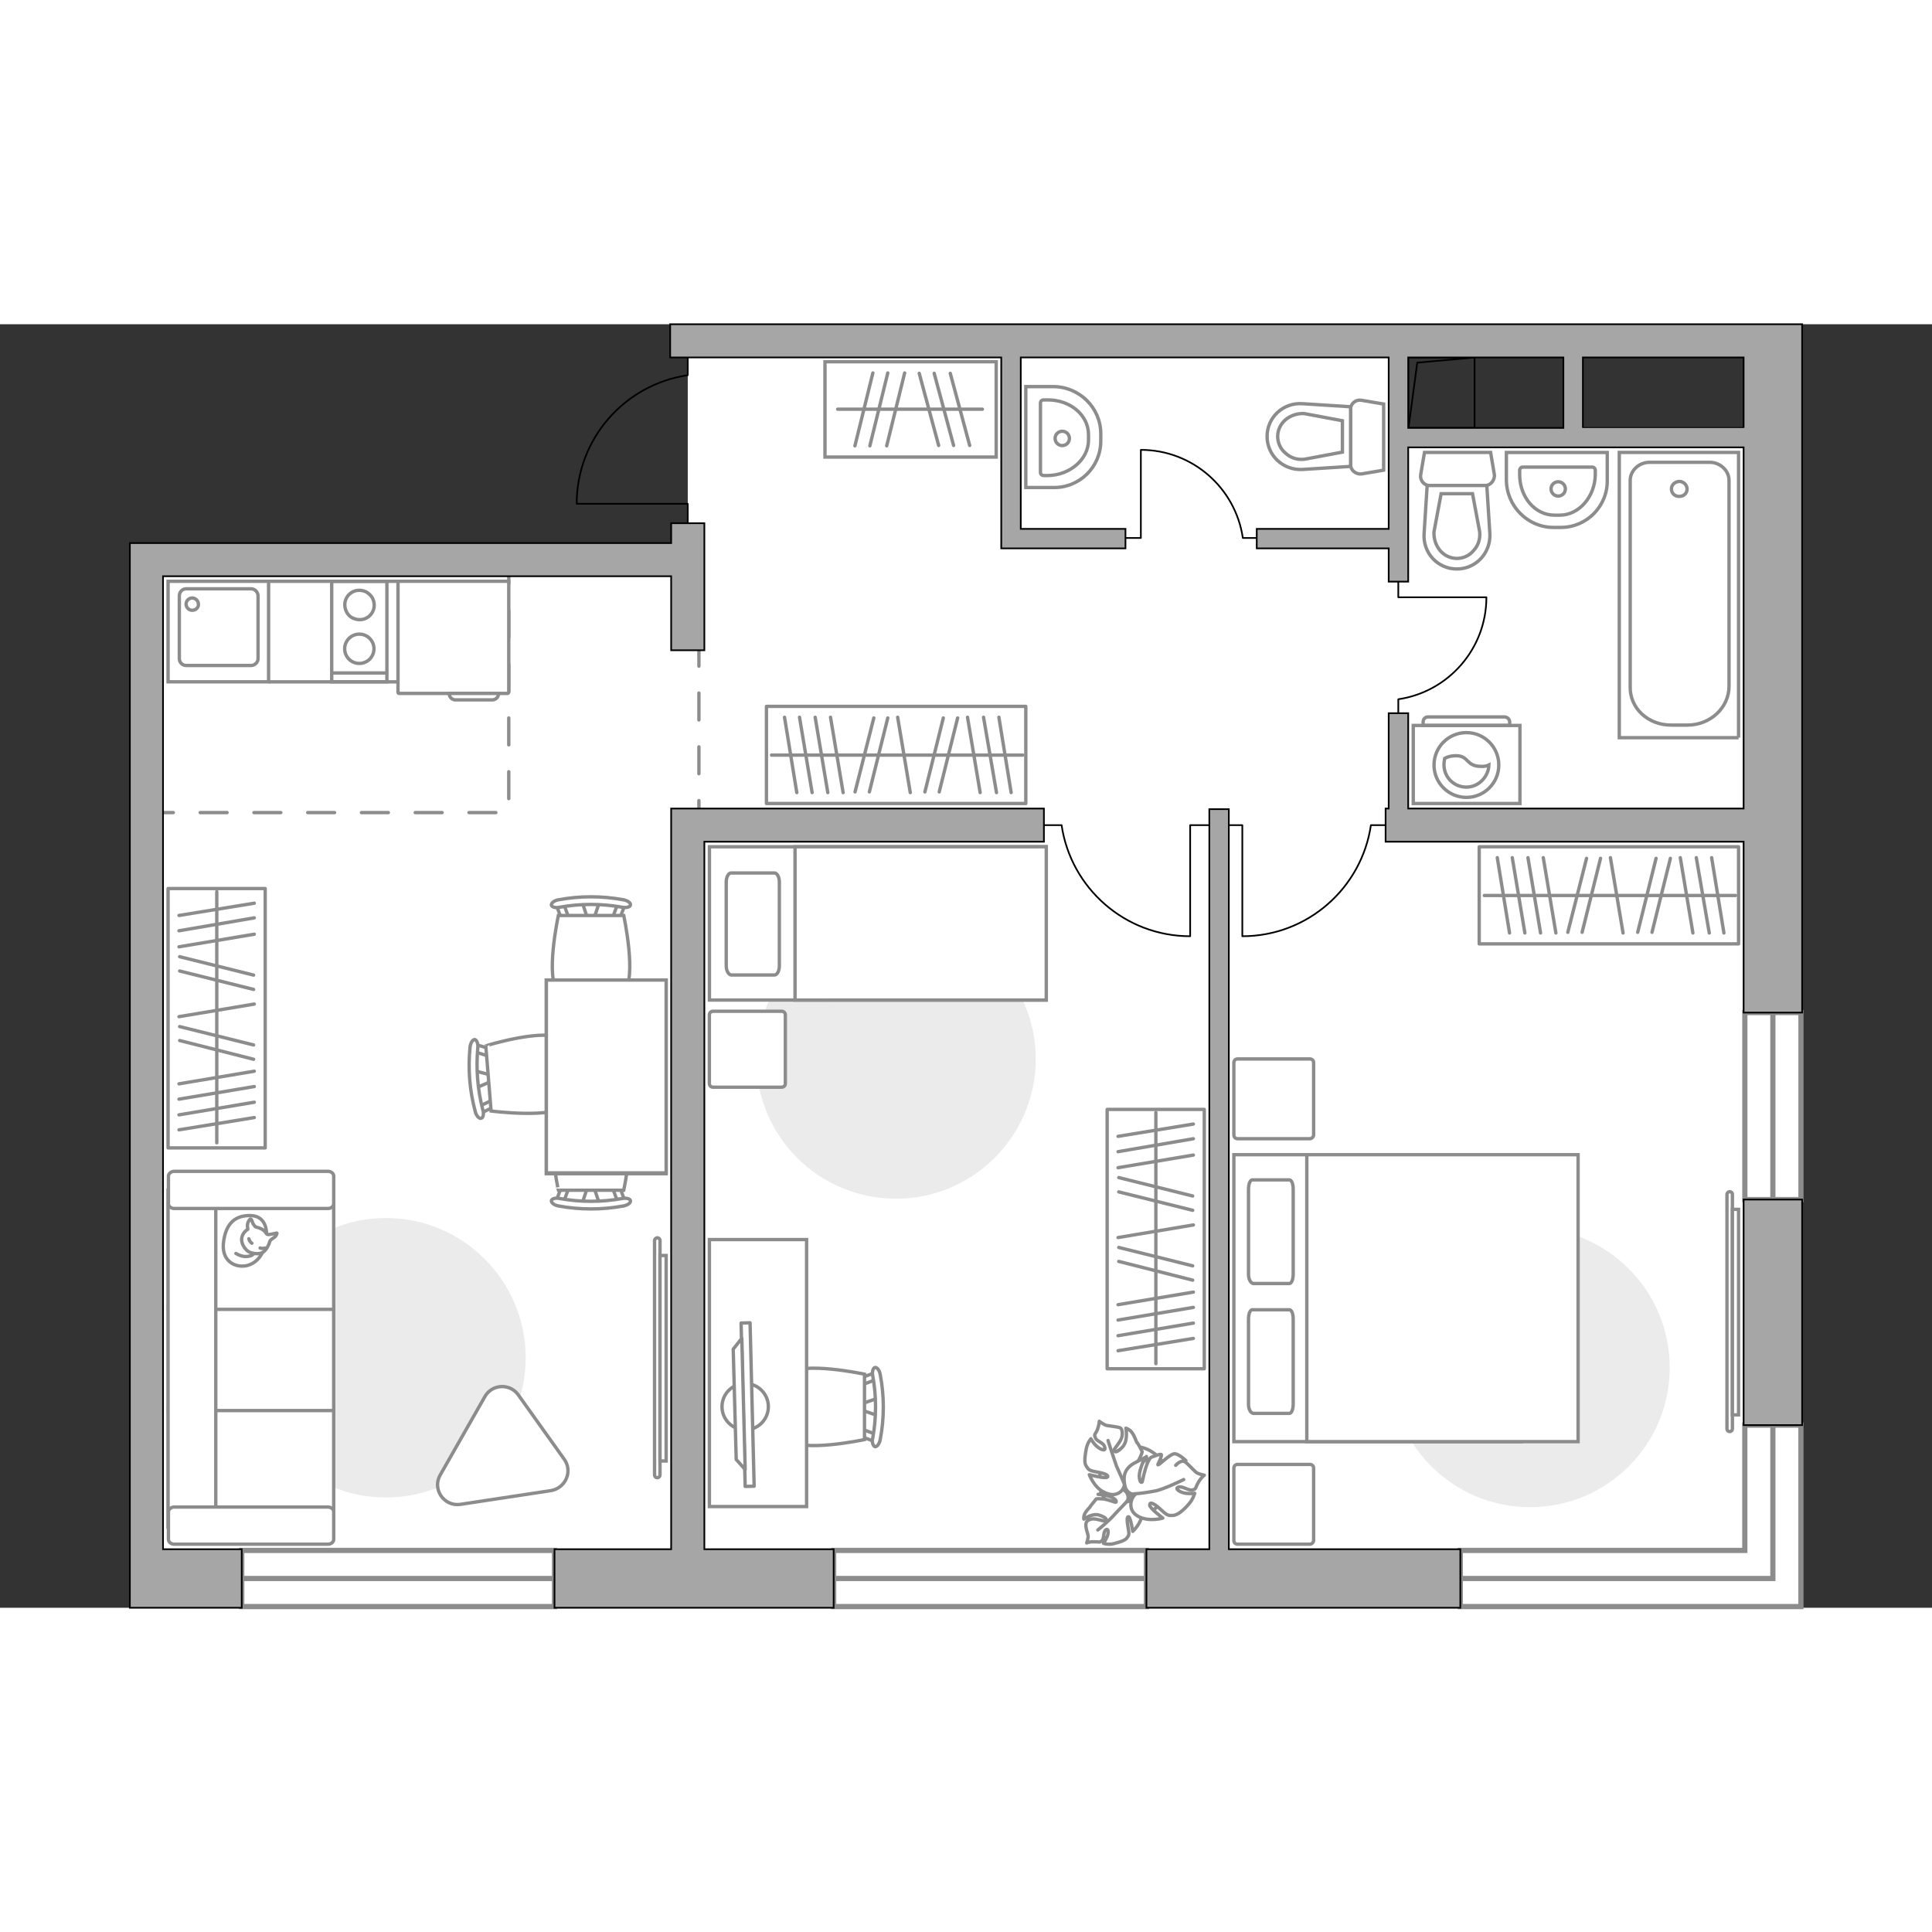 <?xml version="1.0" encoding="utf-8"?>
<!-- Generator: Adobe Illustrator 23.1.0, SVG Export Plug-In . SVG Version: 6.00 Build 0)  -->
<svg version="1.1" id="Слой_1" xmlns="http://www.w3.org/2000/svg" xmlns:xlink="http://www.w3.org/1999/xlink" x="0px" y="0px"
	 viewBox="0 0 575 382" style="enable-background:new 0 0 575 382;" xml:space="preserve" width="200" height="200">
<rect x="0" y="0" width="575" height="382" fill="#333333" stroke="none"/>
<style type="text/css">
	.st0{fill:#FFFFFF;}
	.st1{fill:#FFFFFF;stroke:#8C8C8C;stroke-width:1.547;stroke-linecap:round;stroke-miterlimit:10;}
	.st2{fill:none;stroke:#8C8C8C;stroke-width:1.547;stroke-linecap:round;stroke-miterlimit:10;}
	.st3{fill:none;stroke:#000000;stroke-width:0.5;stroke-miterlimit:10;}
	.st4{fill:none;stroke:#000000;stroke-width:0.5;stroke-linecap:round;stroke-linejoin:round;stroke-miterlimit:10;}
	.st5{fill:none;stroke:#8C8C8C;stroke-linecap:round;stroke-linejoin:round;stroke-miterlimit:10;stroke-dasharray:8;}
	.st6{fill:#A6A6A6;stroke:#000000;stroke-width:0.5;stroke-miterlimit:10;}
	.st7{fill:none;stroke:#8C8C8C;stroke-miterlimit:10;}
	.st8{fill:#FFFFFF;stroke:#8C8C8C;stroke-miterlimit:10;}
	.st9{fill:#EBEBEB;}
	.st10{fill:#FFFFFF;stroke:#8C8C8C;stroke-linecap:round;stroke-linejoin:round;stroke-miterlimit:10;}
	.st11{fill:none;stroke:#8C8C8C;stroke-linecap:round;stroke-linejoin:round;stroke-miterlimit:10;}
	.st12{fill:#FFFFFF;fill-opacity:0.1;stroke:#8C8C8C;stroke-miterlimit:10;}
	.st13{fill:#FFFFFF;stroke:#8B8B8B;stroke-linecap:round;stroke-linejoin:round;stroke-miterlimit:10;}
	.st14{fill:#FFFFFF;stroke:#8B8B8B;stroke-width:1;stroke-linecap:round;stroke-linejoin:round;stroke-miterlimit:10.001;}
	.st15{fill:none;stroke:#8C8C8C;stroke-width:4.314;stroke-linecap:round;stroke-linejoin:round;stroke-miterlimit:10;}
</style>
<g id="bg_1_">
	<polygon class="st0" points="204.69,3.1 204.69,70.07 43.58,70.07 43.58,373.29 527.64,373.29 527.64,33.55 416,33.55 416,3.1 	"/>
</g>
<g id="windows_1_">
	<g>
		<g>
			<rect x="248.11" y="364.94" class="st1" width="93.09" height="16.7"/>
			<line class="st2" x1="248.11" y1="373.29" x2="341.2" y2="373.29"/>
		</g>
		<g>
			<rect x="71.94" y="364.94" class="st1" width="93.09" height="16.7"/>
			<line class="st2" x1="71.94" y1="373.29" x2="165.03" y2="373.29"/>
		</g>
		<g>
			<polygon class="st1" points="519.29,327.65 519.29,364.94 434.62,364.94 434.62,381.64 527.71,381.64 535.99,381.64 
				535.99,327.65 			"/>
			<polyline class="st2" points="434.62,373.29 527.64,373.29 527.64,327.65 			"/>
		</g>
		<g>
			<rect x="519.3" y="204.86" class="st1" width="16.7" height="55.65"/>
			<line class="st2" x1="527.64" y1="260.51" x2="527.64" y2="204.86"/>
		</g>
	</g>
</g>
<g id="plan_1_">
	<g>
		<rect x="419.11" y="9.88" class="st3" width="19.75" height="20.97"/>
		<polyline class="st3" points="419.2,30.85 421.8,11.44 438.95,9.88 		"/>
	</g>
	<path class="st4" d="M204.69,9.91v5.26c-18.7,2.74-33.06,18.84-33.06,38.27h33.06v5.77"/>
	<path class="st4" d="M310.69,149.08h5.26c2.74,18.7,18.84,33.06,38.27,33.06v-33.06h5.77"/>
	<path class="st4" d="M413.27,149.08h-5.26c-2.74,18.7-18.84,33.06-38.27,33.06v-33.06h-5.77"/>
	<path class="st4" d="M416.16,115.78v-4.17c14.83-2.17,26.22-14.94,26.22-30.35h-26.22v-4.58"/>
	<path class="st4" d="M374.06,63.61h-4.17c-2.17-14.83-14.94-26.22-30.35-26.22v26.22h-4.58"/>
	<line class="st5" x1="208.01" y1="93.77" x2="208.01" y2="149.07"/>
	<polyline class="st5" points="43.58,145.34 151.42,145.34 151.42,70.07 	"/>
	<g>
		<rect x="518.93" y="260.51" class="st6" width="17.42" height="67.13"/>
		<path class="st6" d="M199.46,0v9.88h98.53v56.83h36.97V60.9H303.8V9.88h109.5V60.9h-39.27v5.81h39.27v9.9h5.81V36.65h99.82v107.48
			h-99.82v-28.36h-5.81v28.36h-0.92v9.88h106.55v50.85h17.42V0H199.46z M419.11,9.88h46.18v20.97h-46.18V9.88z M471.1,30.85V9.88
			h47.83v20.97C518.93,30.85,471.1,30.85,471.1,30.85z"/>
		<polygon class="st6" points="199.75,364.58 165.03,364.58 165.03,382 248.11,382 248.11,364.58 209.63,364.58 209.63,154.01 
			310.69,154.01 310.69,144.14 199.75,144.14 		"/>
		<polygon class="st6" points="48.52,75 199.75,75 199.75,97.03 209.63,97.03 209.63,59.22 199.75,59.22 199.75,65.13 38.65,65.13 
			38.65,382 71.94,382 71.94,364.58 48.52,364.58 		"/>
		<polygon class="st6" points="365.72,144.32 359.92,144.32 359.92,364.58 341.2,364.58 341.2,382 434.62,382 434.62,364.58 
			365.72,364.58 		"/>
	</g>
	<g>
		<polyline class="st7" points="517.43,123.05 517.43,38.15 481.93,38.15 481.93,123.05 517.43,123.05 		"/>
		<path class="st7" d="M497.35,119.3h4.87c6.8,0,12.37-5.17,12.37-11.56V46.47c0-2.94-2.64-5.38-5.78-5.38h-17.85
			c-3.14,0-5.78,2.43-5.78,5.38v61.26C484.97,114.23,490.45,119.3,497.35,119.3z"/>
		<path class="st7" d="M497.45,49.01c0,1.32,1.01,2.23,2.33,2.23s2.33-0.91,2.33-2.23c0-1.12-1.01-2.23-2.33-2.23
			C498.46,46.88,497.45,47.79,497.45,49.01z"/>
	</g>
	<g>
		<g>
			<rect x="98.72" y="76.5" class="st7" width="16.43" height="29.92"/>
		</g>
		<line class="st7" x1="115.25" y1="103.79" x2="98.72" y2="103.79"/>
		<circle class="st7" cx="106.94" cy="96.59" r="4.36"/>
		<path class="st7" d="M108.97,79.65c-3.96-1.83-7.71,2.03-5.88,5.88c0.41,0.81,1.01,1.52,1.93,1.93c3.96,1.83,7.71-2.03,5.88-5.88
			C110.49,80.76,109.78,80.16,108.97,79.65z"/>
	</g>
	<g>
		<g>
			<rect x="50.02" y="76.5" class="st7" width="29.92" height="29.92"/>
		</g>
		<path class="st7" d="M74.77,78.74H55.4c-1.12,0-2.03,0.91-2.03,2.13v18.66c0,1.12,0.91,2.03,2.03,2.03h19.37
			c1.01,0,2.03-0.91,2.03-2.03V80.87C76.8,79.65,75.78,78.74,74.77,78.74z"/>
		<path class="st7" d="M57.22,85.13c-1.01,0-1.83-0.81-1.83-1.83c0-1.01,0.81-1.83,1.83-1.83c0.91,0,1.83,0.81,1.83,1.83
			C59.15,84.21,58.34,85.13,57.22,85.13z"/>
	</g>
	<g>
		<path id="Vector_134_2_" class="st8" d="M464.56,60.47h-2.23c-7.71,0-14-6.39-14-14.2v-8.11h30.02v8.11
			C478.56,54.08,472.27,60.47,464.56,60.47z"/>
		<path id="Vector_133_2_" class="st8" d="M464.25,56.82h-1.62c-5.78,0-10.35-5.38-10.35-12.07v-1.22c0-0.61,0.41-1.01,0.91-1.01
			h20.69c0.51,0,0.91,0.41,0.91,1.01v1.22C474.7,51.34,469.93,56.82,464.25,56.82z"/>
		<circle class="st8" cx="463.75" cy="49.01" r="2.13"/>
	</g>
	<g>
		<path id="wc_2_" class="st8" d="M440.48,61.79"/>
		<g id="Group_26_2_">
			<path id="Vector_130_2_" class="st8" d="M442.1,47.99h-16.63c-1.72,0-2.94-1.62-2.64-3.25l1.12-6.59h19.68l1.12,6.59
				C444.94,46.37,443.62,47.99,442.1,47.99z"/>
			<path id="Vector_131_2_" class="st8" d="M433.58,72.84c-5.68,0-10.14-4.77-9.74-10.55l0.91-14.3h17.75l0.91,14.3
				C443.72,68.08,439.26,72.84,433.58,72.84z"/>
			<path id="Vector_132_2_" class="st8" d="M428.91,50.43l-2.13,11.36c-0.1,2.03,0.51,3.96,1.83,5.58c1.32,1.52,3.14,2.33,4.97,2.33
				s3.75-0.81,4.97-2.33c1.42-1.52,2.03-3.45,1.83-5.58l-2.13-11.36H428.91z"/>
		</g>
	</g>
	<g>
		<path id="Vector_134_1_" class="st8" d="M313.41,48.59h-8.11V18.56h8.11c7.81,0,14.2,6.29,14.2,14v2.23
			C327.61,42.5,321.22,48.79,313.41,48.59z"/>
		<path id="Vector_133_1_" class="st8" d="M311.89,45.03h-1.22c-0.61,0-1.01-0.41-1.01-0.91V23.43c0-0.51,0.41-0.91,1.01-0.91h1.22
			c6.69,0,12.07,4.56,12.07,10.35v1.62C323.96,40.17,318.48,44.93,311.89,45.03z"/>
		<circle class="st8" cx="316.15" cy="33.98" r="2.13"/>
	</g>
	<g>
		<path id="wc_1_" class="st8" d="M388.17,40.28"/>
		<g id="Group_26_1_">
			<path id="Vector_130_1_" class="st8" d="M401.96,41.91V25.27c0-1.72,1.62-2.94,3.25-2.64l6.59,1.12v19.68l-6.59,1.12
				C403.59,44.75,401.96,43.43,401.96,41.91z"/>
			<path id="Vector_131_1_" class="st8" d="M377.11,33.39c0-5.68,4.77-10.14,10.55-9.74l14.3,0.91v17.75l-14.3,0.91
				C381.88,43.53,377.11,39.07,377.11,33.39z"/>
			<path id="Vector_132_1_" class="st8" d="M399.53,28.72l-11.36-2.13c-2.03-0.1-3.96,0.51-5.58,1.83
				c-1.52,1.32-2.33,3.14-2.33,4.97c0,1.83,0.81,3.75,2.33,4.97c1.52,1.42,3.45,2.03,5.58,1.83l11.36-2.13V28.72z"/>
		</g>
	</g>
</g>
<g id="furniture">
	<path id="Vector_2_" class="st9" d="M455.35,352.07c-22.92,0-41.59-18.66-41.59-41.59s18.66-41.59,41.59-41.59
		c22.92,0,41.59,18.66,41.59,41.59C496.94,333.5,478.37,352.07,455.35,352.07z"/>
	<g>
		<path class="st8" d="M515.6,328.75c0,0.41-0.3,0.81-0.81,0.81c-0.41,0-0.81-0.3-0.81-0.81v-69.78c0-0.41,0.41-0.81,0.81-0.81
			c0.41,0,0.81,0.3,0.81,0.81V328.75z"/>
		<rect x="515.6" y="263.43" class="st8" width="1.83" height="61.16"/>
	</g>
	<g>
		<path class="st8" d="M196.43,342.48c0,0.41-0.3,0.81-0.81,0.81c-0.41,0-0.81-0.3-0.81-0.81V272.7c0-0.41,0.41-0.81,0.81-0.81
			s0.81,0.3,0.81,0.81V342.48z"/>
		<rect x="196.43" y="277.16" class="st8" width="1.83" height="61.16"/>
	</g>
	<path id="Vector_4_" class="st9" d="M225.08,218.67c0-22.92,18.66-41.59,41.59-41.59s41.59,18.66,41.59,41.59
		s-18.66,41.59-41.59,41.59C243.65,260.25,225.08,241.69,225.08,218.67z"/>
	<path id="Vector_1_" class="st9" d="M73.27,307.59c0-22.92,18.66-41.59,41.59-41.59s41.59,18.66,41.59,41.59
		s-18.66,41.59-41.59,41.59C91.83,349.18,73.27,330.62,73.27,307.59z"/>
	<g>
		<path id="Vector_8_2_" class="st8" d="M151.11,109.87h-32.36c-0.1,0-0.3-0.1-0.3-0.3V76.5h32.97v33.07
			C151.32,109.77,151.11,109.87,151.11,109.87z"/>
		<path id="Vector_9_2_" class="st8" d="M133.67,109.87h14.71c0,1.12-0.81,1.93-1.93,1.93H135.8
			C134.58,111.9,133.67,110.99,133.67,109.87z"/>
	</g>
	<path id="Vector_5_1_" class="st10" d="M389.84,363.08h-21.5c-0.61,0-1.12-0.41-1.12-1.12v-21.5c0-0.61,0.41-1.12,1.12-1.12h21.5
		c0.61,0,1.12,0.41,1.12,1.12v21.5C390.96,362.47,390.45,363.08,389.84,363.08z"/>
	<path id="Vector_5_2_" class="st10" d="M389.84,242.4h-21.5c-0.61,0-1.12-0.41-1.12-1.12v-21.5c0-0.61,0.41-1.12,1.12-1.12h21.5
		c0.61,0,1.12,0.41,1.12,1.12v21.5C390.96,241.79,390.45,242.4,389.84,242.4z"/>
	<g>
		<rect x="440.24" y="155.51" class="st10" width="77.19" height="28.91"/>
		<line class="st11" x1="450.08" y1="158.76" x2="453.83" y2="181.17"/>
		<line class="st11" x1="445.62" y1="158.76" x2="449.27" y2="181.17"/>
		<line class="st11" x1="479.29" y1="158.76" x2="483.05" y2="181.17"/>
		<line class="st11" x1="454.75" y1="158.76" x2="458.5" y2="181.17"/>
		<line class="st11" x1="459.31" y1="158.76" x2="463.06" y2="181.17"/>
		<line class="st11" x1="500.09" y1="158.76" x2="503.84" y2="181.17"/>
		<line class="st11" x1="504.85" y1="158.76" x2="508.71" y2="181.17"/>
		<line class="st11" x1="509.42" y1="158.76" x2="513.07" y2="181.17"/>
		<line class="st11" x1="492.88" y1="158.96" x2="487.41" y2="180.97"/>
		<line class="st11" x1="497.14" y1="158.96" x2="491.67" y2="180.97"/>
		<line class="st11" x1="472.19" y1="158.96" x2="466.61" y2="180.97"/>
		<line class="st11" x1="476.35" y1="158.96" x2="470.87" y2="180.97"/>
		<line class="st11" x1="441.76" y1="170.02" x2="516.52" y2="170.02"/>
	</g>
	<g>
		<rect x="228.11" y="113.73" class="st10" width="77.19" height="28.91"/>
		<line class="st11" x1="237.95" y1="116.97" x2="241.7" y2="139.39"/>
		<line class="st11" x1="233.49" y1="116.97" x2="237.14" y2="139.39"/>
		<line class="st11" x1="267.16" y1="116.97" x2="270.91" y2="139.39"/>
		<line class="st11" x1="242.61" y1="116.97" x2="246.37" y2="139.39"/>
		<line class="st11" x1="247.18" y1="116.97" x2="250.93" y2="139.39"/>
		<line class="st11" x1="287.95" y1="116.97" x2="291.71" y2="139.39"/>
		<line class="st11" x1="292.72" y1="116.97" x2="296.58" y2="139.39"/>
		<line class="st11" x1="297.29" y1="116.97" x2="300.94" y2="139.39"/>
		<line class="st11" x1="280.75" y1="117.18" x2="275.27" y2="139.19"/>
		<line class="st11" x1="285.01" y1="117.18" x2="279.53" y2="139.19"/>
		<line class="st11" x1="260.06" y1="117.18" x2="254.48" y2="139.19"/>
		<line class="st11" x1="264.22" y1="117.18" x2="258.74" y2="139.19"/>
		<line class="st11" x1="229.63" y1="128.23" x2="304.39" y2="128.23"/>
	</g>
	<g>
		<rect x="50.02" y="167.95" class="st10" width="28.91" height="77.19"/>
		<line class="st11" x1="53.27" y1="235.3" x2="75.68" y2="231.54"/>
		<line class="st11" x1="53.27" y1="239.76" x2="75.68" y2="236.11"/>
		<line class="st11" x1="53.27" y1="206.08" x2="75.68" y2="202.33"/>
		<line class="st11" x1="53.27" y1="230.63" x2="75.68" y2="226.88"/>
		<line class="st11" x1="53.27" y1="226.07" x2="75.68" y2="222.31"/>
		<line class="st11" x1="53.27" y1="185.29" x2="75.68" y2="181.54"/>
		<line class="st11" x1="53.27" y1="180.52" x2="75.68" y2="176.67"/>
		<line class="st11" x1="53.27" y1="175.96" x2="75.68" y2="172.31"/>
		<line class="st11" x1="53.47" y1="192.49" x2="75.48" y2="197.97"/>
		<line class="st11" x1="53.47" y1="188.23" x2="75.48" y2="193.71"/>
		<line class="st11" x1="53.47" y1="213.18" x2="75.48" y2="218.76"/>
		<line class="st11" x1="53.47" y1="209.03" x2="75.48" y2="214.5"/>
		<line class="st11" x1="64.52" y1="243.61" x2="64.52" y2="168.86"/>
	</g>
	<g>
		<rect x="329.51" y="233.68" class="st10" width="28.91" height="77.19"/>
		<line class="st11" x1="332.75" y1="301.03" x2="355.17" y2="297.28"/>
		<line class="st11" x1="332.75" y1="305.5" x2="355.17" y2="301.84"/>
		<line class="st11" x1="332.75" y1="271.82" x2="355.17" y2="268.07"/>
		<line class="st11" x1="332.75" y1="296.37" x2="355.17" y2="292.61"/>
		<line class="st11" x1="332.75" y1="291.8" x2="355.17" y2="288.05"/>
		<line class="st11" x1="332.75" y1="251.03" x2="355.17" y2="247.27"/>
		<line class="st11" x1="332.75" y1="246.26" x2="355.17" y2="242.41"/>
		<line class="st11" x1="332.75" y1="241.7" x2="355.17" y2="238.04"/>
		<line class="st11" x1="332.96" y1="258.23" x2="354.97" y2="263.71"/>
		<line class="st11" x1="332.96" y1="253.97" x2="354.97" y2="259.45"/>
		<line class="st11" x1="332.96" y1="278.92" x2="354.97" y2="284.5"/>
		<line class="st11" x1="332.96" y1="274.76" x2="354.97" y2="280.24"/>
		<line class="st11" x1="344.01" y1="309.35" x2="344.01" y2="234.6"/>
	</g>
	<g>
		<g>
			<path class="st8" d="M420.61,119.41h31.75v23.23h-31.75V119.41z"/>
			<path class="st12" d="M425.07,116.87h22.72c0.71,0,1.52,0.61,1.52,1.52v1.01h-25.76v-1.01
				C423.55,117.48,424.16,116.87,425.07,116.87z"/>
		</g>
		<g>
			<circle class="st8" cx="436.43" cy="131.18" r="9.64"/>
			<path class="st8" d="M433.8,128.44c3.25,0.2,2.64,2.94,6.59,3.14c1.32,0.1,2.13-0.1,2.74-0.41c-0.1,3.45-3.04,6.59-6.69,6.59
				c-3.75,0-6.69-2.94-6.69-6.69c0-0.51,0.1-1.12,0.2-1.83C430.75,128.74,432.17,128.34,433.8,128.44z"/>
		</g>
	</g>
	<g>
		<path id="Vector_60_2_" class="st8" d="M345.94,349.99c3.3-4.76,1.86-11.04-2.77-14.19c-4.76-3.3-10.9-1.84-14.19,2.77
			c-3.3,4.76-1.84,10.9,2.77,14.19C336.69,355.95,343.06,354.82,345.94,349.99z"/>
		<path class="st10" d="M339.93,354c-0.2,2.9-2.8,5.27-2.8,5.27s-0.64-4.1-1.19-4.33c-0.55-0.23-0.6,0.94-0.22,3.07
			s0.35,2.28-0.22,3.07c-0.58,0.93-2.29,1.38-3.99,1.83c-1.7,0.45-3.08-0.08-3.08-0.08s0.59-0.93,1.08-2.03
			c0.48-1.09,0.44-2.58-0.4-1.99c-0.86,0.74-0.43,2.57-1.13,3.19c-0.86,0.74-0.79,0.3-2.13,0.38c-1.61-0.12-2.42,0.33-2.42,0.33
			s0.58-1.67,0.39-2.29c-0.18-0.63-0.76-2.49-0.63-3.21c0-0.89,0.54-1.38,1.76-1.62s3.4,0.73,3.89,0.51
			c0.47-0.21,0.86-0.74-1.36-1.56c-2.2-0.96-4.9,1.08-4.9,1.08s-0.16-0.78,0.27-1.58c0.48-1.1,1.66-1.93,1.73-2.36
			c0.17-0.13,1.68-2.07,1.68-2.07s0.17-0.13,1.63-0.02c1.34-0.06,4.08,1.14,4.25,1.02c0.02-0.14,0.4-0.52-0.95-1.34
			c-1.32-0.81-4.39-1.03-4.39-1.03s0.15,0.03,2.64-1.61c2.49-1.65,4.23-0.61,5.61,0.8c1.36,1.56,0.38,3.01,0.38,3.01
			C336.94,349.95,339.63,350.7,339.93,354z"/>
		<path class="st11" d="M337.6,346.09c-0.4,1.54-1.12,3.19-2.18,4.2c-0.75,0.92-2.68,2.79-3.6,3.82c-1.49,1.81-5.08,4.74-5.08,4.74"
			/>
		<path class="st10" d="M328.49,347.55c-2.87-1.37-4.29-5.15-4.29-5.15s4.66,1.23,5.32,0.75c0.68-0.48-0.54-1.13-2.98-1.54
			c-2.58-0.45-2.53-0.73-3.24-1.74c-0.72-1.01-0.37-3.01-0.04-5.02c0.35-2,1.42-3.15,1.42-3.15s0.66,1.29,1.69,2.2
			c1.15,1.07,2.81,1.65,2.43,0.41c-0.18-1.51-2.36-1.73-2.76-2.83c-0.52-1.27-0.14-0.92,0.55-2.42c0.55-1.53,0.58-2.56,0.58-2.56
			s1.44,1.12,2.29,1.26s3.32,0.43,3.87,0.66c0.56,0.25,0.84,1.18,0.59,2.62s-2.21,3.46-2.29,3.89c-0.09,0.57,0.36,1.38,2.33-0.65
			c1.95-1.89,1.12-5.72,1.12-5.72s1.12,0.34,1.72,1.18c0.86,1.02,1.31,2.71,1.55,3.06c0.52,0.39,1.6,2.78,1.6,2.78
			s-0.07,0.43-0.77,1.94c-0.73,1.65-3.2,4.04-3.22,4.18c0,0,0.63,0.69,1.99-0.4c1.68-1.21,3.24-4.33,3.24-4.33s0.12,0.17,0.45,3.46
			c0.33,3.3-1.39,4.76-3.59,5.57c-2.35,0.78-3.39-0.87-3.39-0.87C334.65,347.05,332.29,349.6,328.49,347.55z"/>
		<path class="st11" d="M338.16,349.71c-1.45-0.98-2.65-2.65-3.41-4.26c-0.52-1.27-1.8-4.14-2.44-5.57
			c-0.9-2.51-2.54-7.65-2.54-7.65"/>
		<g>
			<path class="st10" d="M352.95,338.21c0,0-2.02-1.97-3.33-2.04s-4.55,3.36-4.98,3.28c-0.31,0.09,1.3-2.44,0.96-3.08
				c-0.4-0.22-2.94,0.83-2.94,0.83s-0.46,0.07-1.2,1.86c-0.75,1.77-1.49,5.34-1.52,5.48c-0.19,0.27-0.79,0.3-0.88-1.77
				c0.03-1.91,1.66-5.46,1.66-5.46s-0.18,0.12-3.4,1.78c-2.97,1.87-3.08,4.19-2.48,6.81c0.61,2.45,2.98,2.42,2.98,2.42
				c-1.39,1.24-2.29,4.77,0.96,6.5s7.29,0.49,7.29,0.49s-4.05-3.04-3.91-3.9c0.05-1.16,1.54-0.32,3.44,1.47
				c1.91,1.79,2.21,1.7,3.55,1.63s3.06-1.54,4.52-3.21c1.42-1.53,1.89-3.37,1.89-3.37s-1.36,0.22-2.94-0.05
				c-1.57-0.27-3.14-1.42-1.9-1.79c1.25-0.38,2.92,1.09,4.14,0.85c1.21-0.23,0.84-0.58,1.68-2.07c0.87-1.62,1.88-2.33,1.88-2.33
				s-2.16-0.37-2.64-1.04c-0.65-0.55-2.38-2.47-3.05-2.88c-0.65-0.55-1.76-0.15-2.83,0.99"/>
			<path class="st11" d="M337.41,348.1c2.08-0.09,4.67-0.54,6.34-0.85c2.58-0.45,8.54-3.41,8.54-3.41"/>
		</g>
	</g>
	<path class="st10" d="M167.95,337.84l-13.7-19.2c-2.48-3.48-7.74-3.25-9.91,0.46l-13.32,23.38c-2.48,4.26,1.16,9.44,5.96,8.75
		l27.02-4.1C168.34,346.36,170.5,341.4,167.95,337.84z"/>
	<g>
		<rect x="245.53" y="11.16" class="st8" width="50.96" height="28.37"/>
		<line class="st11" x1="279.36" y1="36.08" x2="273.58" y2="14.61"/>
		<line class="st11" x1="283.81" y1="36.08" x2="278.03" y2="14.61"/>
		<line class="st11" x1="288.6" y1="36.08" x2="282.82" y2="14.61"/>
		<line class="st11" x1="254.44" y1="36.19" x2="259.78" y2="14.5"/>
		<line class="st11" x1="263.9" y1="36.19" x2="269.24" y2="14.5"/>
		<line class="st11" x1="258.89" y1="36.19" x2="264.22" y2="14.5"/>
		<line class="st11" x1="249.31" y1="25.29" x2="292.38" y2="25.29"/>
	</g>
	<g>
		<g>
			<path id="Vector_2_00000052805921654426387560000014839662911292881084_" class="st8" d="M211.14,155.51v45.62h100.25v-45.62
				H211.14z"/>
			<path id="Vector_3_00000167389443032334080910000012824224844707408270_" class="st8" d="M246.74,201.14h-10.12v-5.46v-40.17
				h74.77v45.62h-64.65V201.14z"/>
			<path id="Vector_4_00000016759086333737232310000011806847870038369716_" class="st8" d="M217.59,193.68h12.91
				c0.78,0,1.45-1.22,1.45-2.67v-25.03c0-1.44-0.67-2.67-1.45-2.67h-12.91c-0.78,0-1.45,1.22-1.45,2.67v25.03
				C216.14,192.35,216.81,193.57,217.59,193.68z"/>
		</g>
		<path id="Vector_5_00000045611195436537862870000014630457954056340900_" class="st8" d="M233.73,225.96v-20.37
			c0-0.67-0.45-1.12-1.12-1.12h-20.37c-0.67,0-1.12,0.45-1.12,1.12v20.36c0,0.67,0.45,1.12,1.12,1.12h20.37
			C233.28,227.06,233.73,226.62,233.73,225.96z"/>
	</g>
	<g>
		<g id="Group_2_00000109739118017007884640000011236973924667430789_">
			<g id="Group_3_00000082352568649343365820000004853222706074569879_">
				<path id="Vector_10_00000066476077226063764280000011571105102146401719_" class="st8" d="M261.3,319.61l-5.46,1.89v1.45
					l5.46,1.89V319.61z"/>
			</g>
			<g id="Group_4_00000136397451668648866300000007397839848409936827_">
				<path id="Vector_11_00000065051011073078827290000017285711705384258187_" class="st8" d="M256.07,314.71
					c0.11,0.67,0.45,0.89,0.89,0.78l4.45-1.67c0.33,0,0.56-0.67,0.45-1.23c-0.11-0.67-0.45-0.89-0.89-0.78l-4.45,1.67
					c-0.33,0.11-0.56,0.56-0.56,1C255.96,314.6,255.96,314.71,256.07,314.71z"/>
			</g>
			<g id="Group_5_00000004507932533720463680000001059253133942274210_">
				<path id="Vector_12_00000121990105765624511800000011580697219815591556_" class="st8" d="M256.41,331.07l4.45,1.67
					c0.45,0.11,0.78-0.22,0.89-0.78c0.22-0.56,0-1.23-0.45-1.34l-4.45-1.67c-0.45-0.11-0.78,0.22-0.89,0.78c0,0.11,0,0.11,0,0.22
					C255.96,330.4,256.19,330.85,256.41,331.07z"/>
			</g>
			<path id="Vector_13_00000149347487553445351620000014581501969490920606_" class="st8" d="M257.29,331.95v-19.47
				c0,0-18.81-4.01-22.81,0c-3.45,3.45-3.45,16.03,0,19.47C238.49,335.96,257.29,331.95,257.29,331.95z"/>
			<path id="Vector_14_00000032630436440148542900000012920595624139071884_" class="st8" d="M260.41,334.07
				c0.56,0.11,1.34-0.89,1.56-2.11c1.23-6.34,1.23-13.02,0-19.36c-0.22-1.34-1-2.22-1.56-2.11c-0.56,0.11-0.89,1.23-0.67,2.44
				c1.12,6.12,1.12,12.47,0,18.58C259.41,332.73,259.86,333.85,260.41,334.07z"/>
		</g>
		<path id="Vector_36_00000087397975407013790700000008044547297275152271_" class="st8" d="M240.06,272.42h-28.93v15.25v64.21
			h28.93V272.42L240.06,272.42z"/>
		<g>
			<circle class="st13" cx="221.78" cy="322.16" r="6.9"/>
			<g>
				
					<rect x="221.26" y="297.01" transform="matrix(1 -0.025 0.025 1 -8.121 5.78)" class="st14" width="2.67" height="48.63"/>
				<polygon class="st13" points="220.78,301.8 221.78,340.86 219.11,337.86 218.22,305.03 				"/>
			</g>
		</g>
	</g>
	<g>
		<path id="Vector_98_2_" class="st8" d="M452.73,247.16v85.4h-85.51v-85.4H452.73L452.73,247.16z"/>
		<path id="Vector_99_2_" class="st8" d="M469.67,332.56v-85.4h-80.74v75.26v10.14h10.85L469.67,332.56L469.67,332.56z"/>
		<path id="Vector_100_2_" class="st11" d="M371.58,282.76V257.4c0-1.52,0.51-2.74,1.12-2.74h11.06c0.61,0,1.12,1.12,1.12,2.74
			v25.36c0,1.52-0.51,2.74-1.12,2.74h-10.75C372.19,285.4,371.58,284.18,371.58,282.76z"/>
		<path id="Vector_101_2_" class="st11" d="M371.58,321.41v-25.36c0-1.52,0.51-2.74,1.12-2.74h11.06c0.61,0,1.12,1.12,1.12,2.74
			v25.36c0,1.52-0.51,2.74-1.12,2.74h-10.75C372.19,324.04,371.58,322.93,371.58,321.41z"/>
	</g>
	<g id="Режим_изоляции">
		<g>
			<g id="Group_2_7_">
				<g id="Group_3_7_">
					<path id="Vector_10_7_" class="st8" d="M173.24,261.71l1.82-5.48h1.5l1.82,5.48H173.24z"/>
				</g>
				<g id="Group_4_7_">
					<path id="Vector_11_7_" class="st8" d="M183.57,256.39c0.48,0,0.95,0.24,0.95,0.63l1.66,4.45c0.16,0.4-0.16,0.79-0.79,0.95
						c-0.63,0.08-1.19-0.16-1.27-0.48l-1.66-4.45c-0.16-0.4,0.16-0.79,0.79-0.95C183.41,256.39,183.49,256.39,183.57,256.39z"/>
				</g>
				<g id="Group_5_7_">
					<path id="Vector_12_7_" class="st8" d="M168.16,256.39c0.08,0,0.16,0,0.24,0c0.63,0.08,0.95,0.48,0.79,0.95l-1.66,4.45
						c-0.16,0.4-0.79,0.63-1.35,0.48c-0.63-0.08-0.95-0.48-0.79-0.95l1.66-4.45C167.21,256.71,167.69,256.39,168.16,256.39z"/>
				</g>
				<path id="Vector_13_7_" class="st8" d="M166.18,234.95c3.42-3.42,16.04-3.42,19.45,0c4.05,4.05,0,22.79,0,22.79h-19.45
					C166.18,257.74,162.12,239,166.18,234.95z"/>
				<path id="Vector_14_7_" class="st8" d="M166.58,260.2c6.12,1.11,12.46,1.11,18.58,0c1.27-0.24,2.39,0.08,2.47,0.63
					c0.16,0.63-0.79,1.35-2.07,1.58c-6.36,1.19-12.94,1.19-19.38,0c-1.27-0.24-2.15-0.95-2.07-1.58
					C164.19,260.28,165.38,259.89,166.58,260.2z"/>
			</g>
			<g id="Group_2_6_">
				<g id="Group_3_6_">
					<path id="Vector_10_6_" class="st8" d="M178.4,171.99l-1.82,5.48h-1.5l-1.82-5.48H178.4z"/>
				</g>
				<g id="Group_4_6_">
					<path id="Vector_11_6_" class="st8" d="M183.25,177.17c-0.63-0.16-0.95-0.55-0.79-0.95l1.66-4.45
						c0.08-0.32,0.64-0.56,1.27-0.48c0.63,0.16,0.95,0.55,0.79,0.95l-1.66,4.45c0,0.39-0.47,0.63-0.95,0.63
						C183.49,177.32,183.41,177.32,183.25,177.17z"/>
				</g>
				<g id="Group_5_6_">
					<path id="Vector_12_6_" class="st8" d="M167.05,176.84l-1.66-4.45c-0.16-0.47,0.16-0.87,0.79-0.95
						c0.56-0.15,1.19,0.08,1.35,0.48l1.66,4.45c0.16,0.47-0.16,0.87-0.79,0.95c-0.08,0-0.16,0-0.24,0
						C167.69,177.32,167.21,177,167.05,176.84z"/>
				</g>
				<path id="Vector_13_6_" class="st8" d="M166.18,175.96h19.45c0,0,4.05,18.74,0,22.79c-3.41,3.42-16.03,3.42-19.45,0
					C162.12,194.7,166.18,175.96,166.18,175.96z"/>
				<path id="Vector_14_6_" class="st8" d="M164.11,172.88c-0.08-0.63,0.79-1.34,2.07-1.58c6.44-1.19,13.02-1.19,19.38,0
					c1.27,0.23,2.23,0.95,2.07,1.58c-0.08,0.55-1.19,0.87-2.47,0.63c-6.12-1.11-12.46-1.11-18.58,0
					C165.38,173.82,164.19,173.43,164.11,172.88z"/>
			</g>
			<g id="Group_2_2_">
				<g id="Group_3_2_">
					<path id="Vector_10_2_" class="st8" d="M141.16,222.17l5.55,1.43l0.16,1.43l-5.32,2.31L141.16,222.17z"/>
				</g>
				<g id="Group_4_2_">
					<path id="Vector_11_2_" class="st8" d="M147.28,232.02c0.08,0.48-0.16,0.95-0.55,1.03l-4.29,2.07
						c-0.4,0.24-0.79-0.08-0.95-0.71c-0.16-0.55,0.08-1.19,0.4-1.27l4.29-2.07c0.4-0.16,0.79,0.08,0.95,0.71
						C147.28,231.86,147.28,231.94,147.28,232.02z"/>
				</g>
				<g id="Group_5_2_">
					<path id="Vector_12_2_" class="st8" d="M146.02,216.61c0,0.08,0,0.16,0,0.24c-0.08,0.63-0.4,0.95-0.87,0.87l-4.52-1.35
						c-0.48-0.16-0.71-0.71-0.63-1.35s0.4-0.95,0.87-0.87l4.52,1.35C145.69,215.74,146.02,216.14,146.02,216.61z"/>
				</g>
				<path id="Vector_13_2_" class="st8" d="M167.29,212.88c3.73,3.18,4.76,15.72,1.58,19.38c-3.65,4.37-22.71,1.9-22.71,1.9
					l-1.58-19.38C144.58,214.7,162.93,209.15,167.29,212.88z"/>
				<path id="Vector_14_2_" class="st8" d="M142.2,215.34c-0.55,6.2-0.08,12.46,1.5,18.5c0.4,1.19,0.08,2.39-0.48,2.47
					c-0.55,0.24-1.43-0.63-1.74-1.9c-1.74-6.28-2.23-12.86-1.58-19.3c0.16-1.27,0.79-2.23,1.43-2.23
					C141.88,213.04,142.36,214.15,142.2,215.34z"/>
			</g>
			<g>
				<path id="Vector_35_2_" class="st8" d="M198.25,252.82H162.6v-57.64h28.82h6.83L198.25,252.82L198.25,252.82z"/>
				<path class="st8" d="M162.61,252.58h35.65v-57.4h-35.65L162.61,252.58L162.61,252.58z"/>
			</g>
		</g>
		<line class="st7" x1="79.94" y1="106.43" x2="118.45" y2="106.43"/>
		<line class="st7" x1="79.94" y1="76.5" x2="118.45" y2="76.5"/>
	</g>
	<g>
		<path id="Vector_54_2_" class="st8" d="M50.12,353.34V322.1h49.19v31.24H50.12z"/>
		<path id="Vector_55_2_" class="st8" d="M50.12,323.31v-31.24h49.19v31.24H50.12z"/>
		<path id="Vector_56_2_" class="st8" d="M50.12,293.19v-31.24h49.19v31.24H50.12z"/>
		<path id="Vector_57_2_" class="st8" d="M64.22,354.96l-14.2,2.94V257.69h14.2V354.96z"/>
		<path id="Vector_58_2_" class="st8" d="M51.85,352.02H97.6c0.91,0,1.72,0.61,1.72,1.42v8.22c0,0.71-0.71,1.42-1.72,1.42H51.85
			c-0.91,0-1.72-0.61-1.72-1.42v-8.22C50.12,352.73,50.93,352.02,51.85,352.02z"/>
		<path id="Vector_59_2_" class="st8" d="M51.85,252.11H97.6c0.91,0,1.72,0.61,1.72,1.42v8.22c0,0.71-0.71,1.42-1.72,1.42H51.85
			c-0.91,0-1.72-0.61-1.72-1.42v-8.22C50.12,252.82,50.93,252.11,51.85,252.11z"/>
		<g>
			<path class="st10" d="M79.33,270.67c0,0,0.2-5.17-4.56-5.38c-4.77-0.2-7.51,2.33-8.22,7.71c-0.81,5.48,3.04,7.91,6.8,7.2
				C76.9,279.39,79.33,275.84,79.33,270.67z"/>
			<path class="st10" d="M76.09,268.64c0,0-0.71-0.51-1.01-1.52c-0.3-1.01-0.61-0.81-0.61-0.81s-1.01,0.91-0.81,2.33
				c0.1,0.71,0.1,0.71,0.1,0.71s-1.62,0.91-1.83,2.74c-0.2,1.83,1.42,3.85,2.54,4.16c1.12,0.41,2.84,0.61,3.85-0.1
				c0.91-0.61,1.72-2.13,1.93-3.04c0.2-0.91,1.52-1.12,1.93-1.93c0.41-0.71,0.2-0.71,0.2-0.71s-2.43,0.61-2.84,0.41
				C78.93,270.57,79.23,269.45,76.09,268.64z"/>
			<path class="st10" d="M74.97,273.51c0,0-0.61-0.3-0.91-1.32"/>
			<path class="st10" d="M77.41,274.93c0,0,0.71,0.3,1.42,0"/>
			<path class="st11" d="M75.48,276.55c0,0-0.2,0.81-2.13,0.91c-1.62,0.1-3.14-0.91-3.14-0.91"/>
		</g>
	</g>
</g>
<g id="points">
	<path id="h1_2_" class="st11" d="M322.53,93.77"/>
	<path id="k1_1_" class="st11" d="M94.19,124.05"/>
	<path id="s2_1_" class="st6" d="M352.29,22.52"/>
	<path id="s1_2_" class="st6" d="M461.62,93.19"/>
	<path id="r3_1_" class="st11" d="M287.5,289.93"/>
	<path id="r2_1_" class="st11" d="M456.62,214.13"/>
	<path id="r1_1_" class="st15" d="M115.25,188.19"/>
</g>
</svg>
